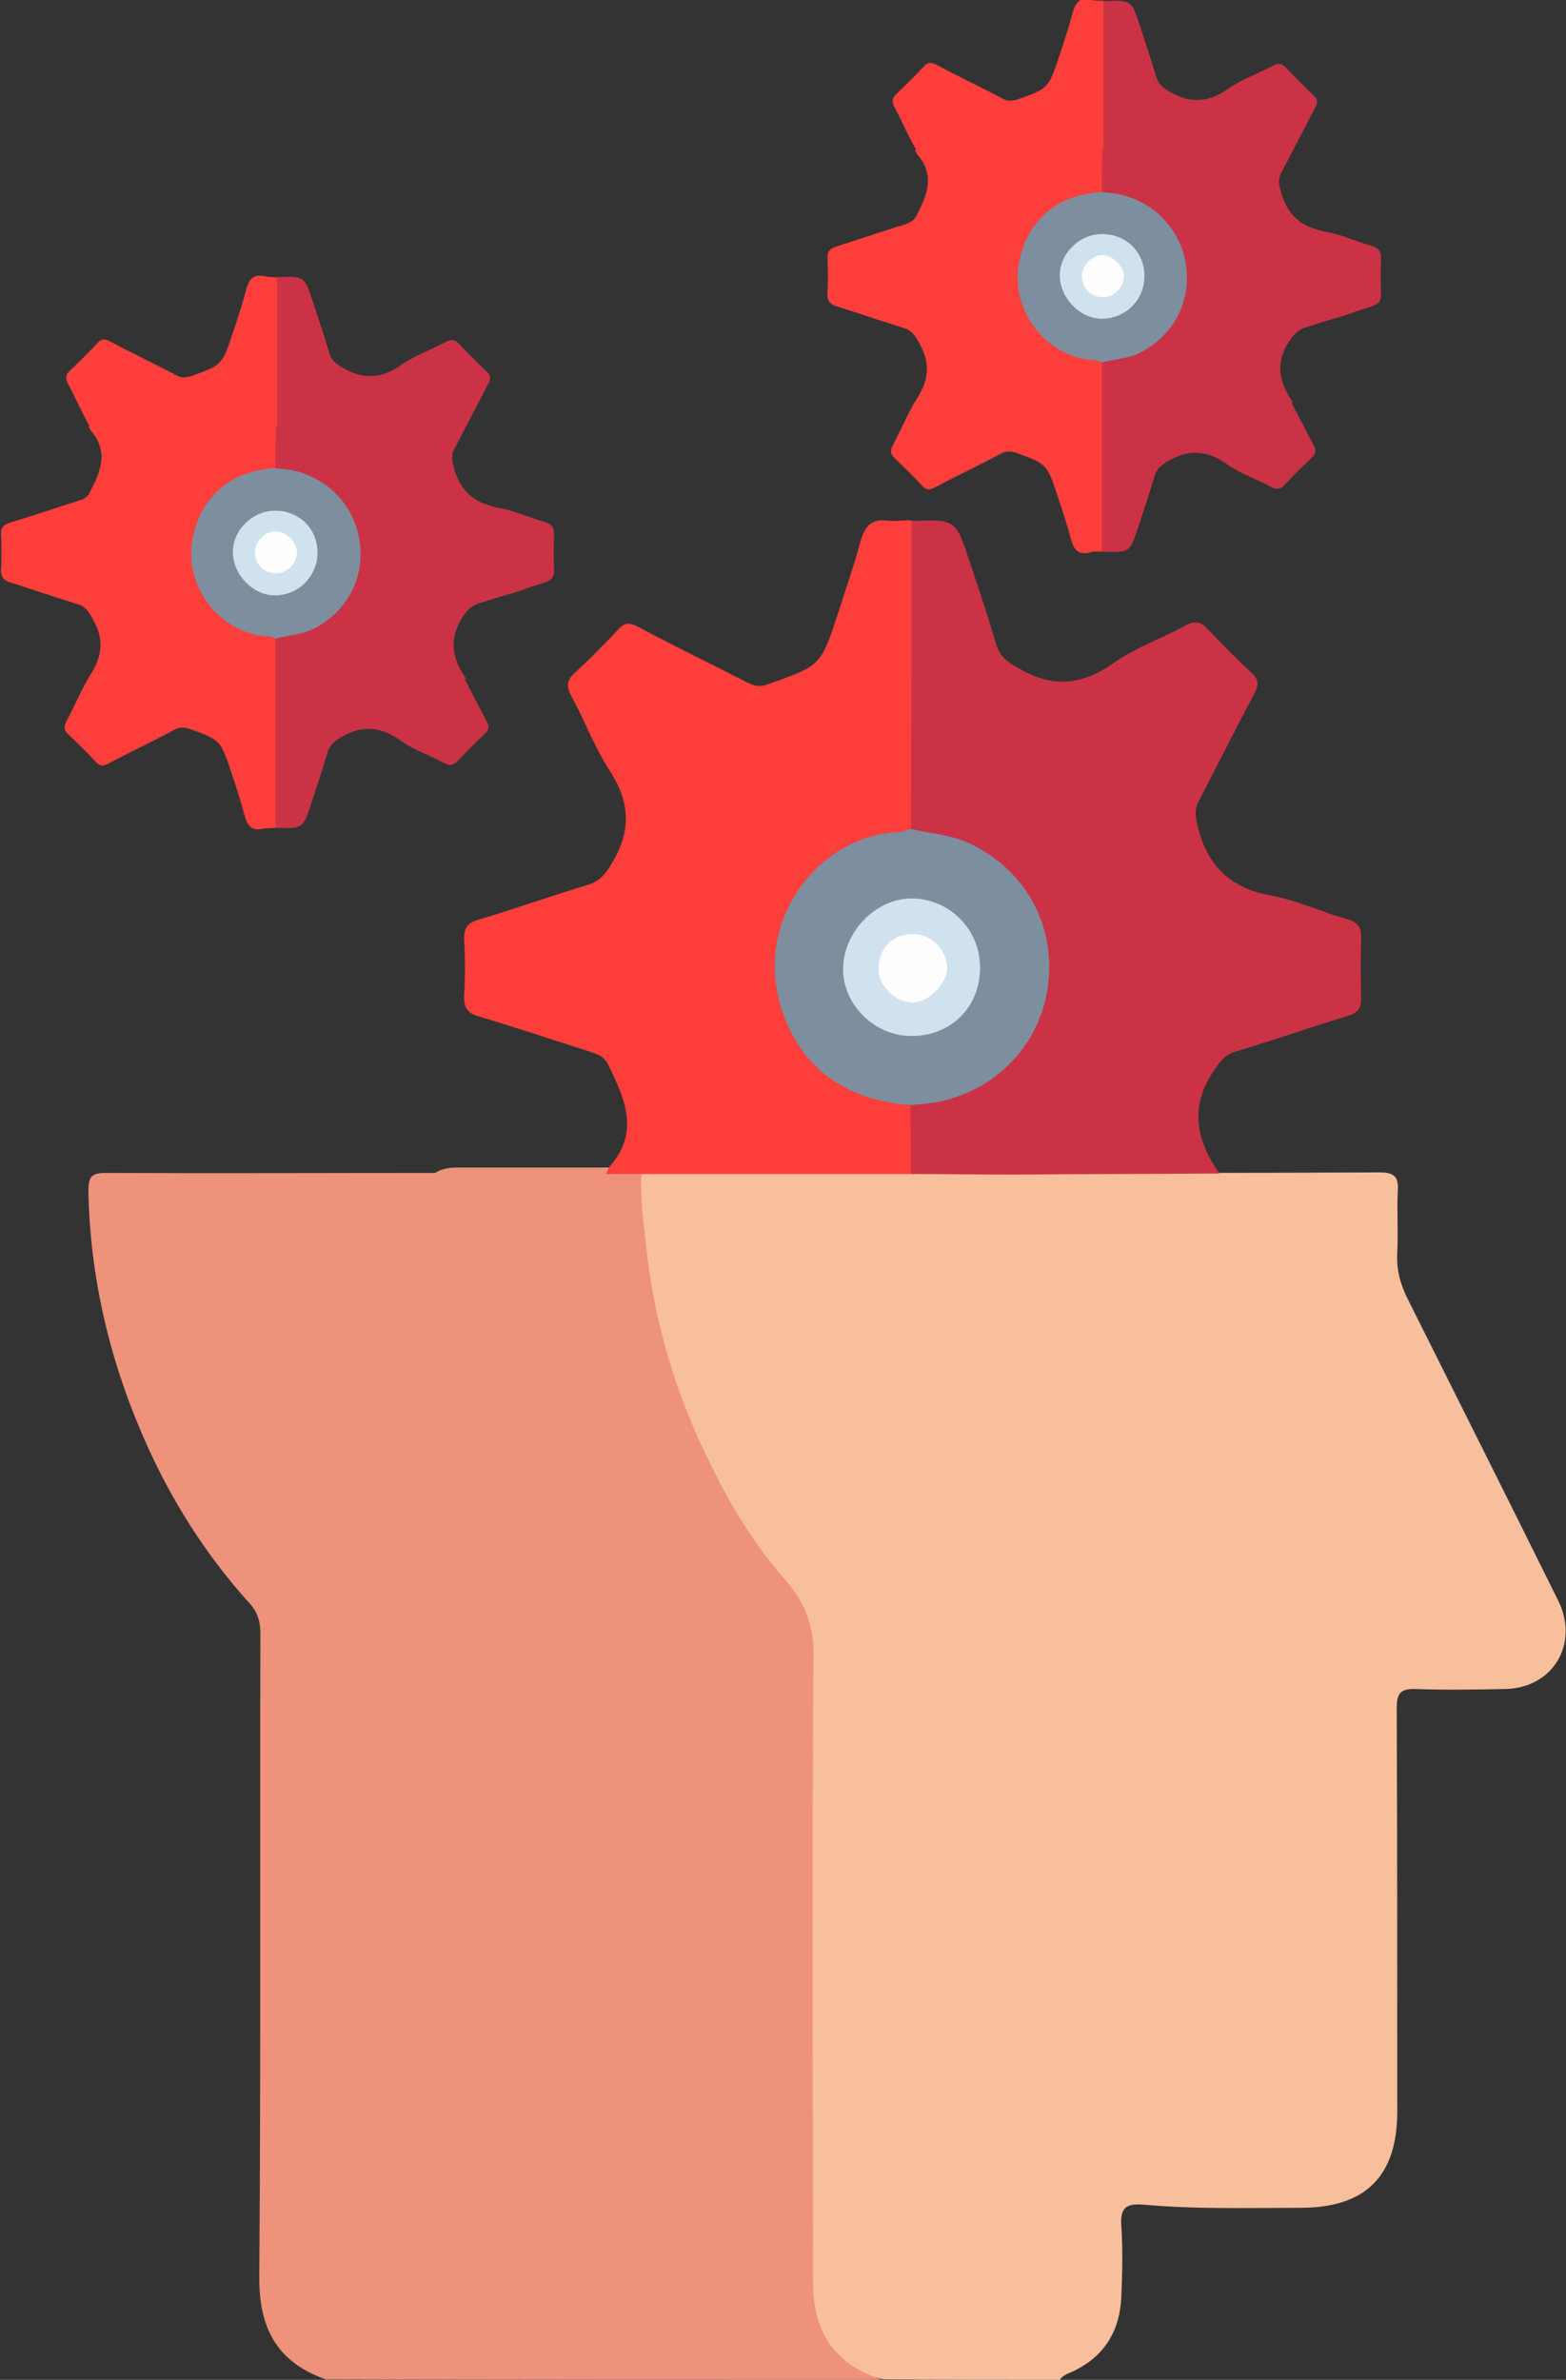 <?xml version="1.0" encoding="utf-8"?>
<!-- Generator: Adobe Illustrator 26.0.3, SVG Export Plug-In . SVG Version: 6.00 Build 0)  -->
<svg version="1.1" id="Camada_1" xmlns="http://www.w3.org/2000/svg" xmlns:xlink="http://www.w3.org/1999/xlink" x="0px" y="0px"
	 viewBox="0 0 290.5 441.3" style="enable-background:new 0 0 290.5 441.3;" xml:space="preserve">
<rect x="0" y="0" width="290.5" height="441.3" fill="#333333" stroke="none"/>
<style type="text/css">
	.st0{fill:#F7BF9B;}
	.st1{fill:#EE927C;}
	.st2{fill:#CB3245;}
	.st3{fill:#FE3E3A;}
	.st4{fill:#7D8E9E;}
	.st5{fill:#D0E2ED;}
	.st6{fill:#FEFEFE;}
</style>
<g>
	<path class="st0" d="M196.6,441.3c0.7-1.1,2.1-1.3,3.1-1.9c5.4-2.8,8-7.4,8.3-13.3c0.2-4.5,0.3-9,0-13.5c-0.2-3.3,1-4,4-3.8
		c9.7,0.9,19.5,0.6,29.2,0.6c12.1,0,18-5.8,18-17.9c0-24.9,0-49.8-0.1-74.7c0-2.7,0.6-3.7,3.5-3.6c5.5,0.2,11,0.1,16.5,0
		c8.9-0.1,13.9-8.3,10-16.3c-9.2-18.6-18.5-37.1-27.8-55.7c-1.5-2.9-2.3-5.7-2.1-9c0.2-3.8-0.1-7.6,0.1-11.4
		c0.2-2.7-0.8-3.4-3.4-3.4c-19.1,0.1-38.1,0.1-57.2,0.1c-1.3,0-2.7,0-4-0.1c-1.2-0.7-2.4-1-3.8-1c-17.5,0-35.1-0.1-52.6,0.1
		c-6.2,0.2-12.5-0.7-18.7,0.6c-1.8,1.6-1.3,3.7-1.2,5.7c1,15.9,4.4,31.3,11.2,45.8c4.6,9.8,10.1,19,17.3,27.2
		c2.3,2.6,3.2,5.4,3.2,8.9c-0.1,38.5,0,77,0,115.4c0,2.4,0,4.7,0.4,7c1.4,8.5,5.2,12.5,13.4,14.1
		C174.6,441.3,185.6,441.3,196.6,441.3z"/>
	<path class="st1" d="M163.6,441.3c-4.3-1.5-8-3.6-10.4-7.8c-2-3.5-2.4-7.2-2.4-11c0-38.6-0.2-77.1,0.1-115.7
		c0-5.6-1.6-9.7-5.2-13.8c-7-7.9-12.1-17.2-16.4-26.8c-4.9-11.1-8.1-22.7-9.4-34.8c-0.5-4.5-1.2-9.1-0.9-13.7
		c-1.2-1.4-2.8-1.2-4.4-1.2c-9.8,0-19.6,0-29.4,0c-1.6,0-3.1,0.1-4.5,1c-20.3,0-40.6,0.1-60.9,0c-3,0-3.4,0.7-3.4,3.7
		c0.4,17.1,4.5,33.2,11.7,48.6c4.7,10,10.7,19.2,18.1,27.4c1.6,1.7,2.1,3.5,2.1,5.7c-0.1,39.7,0.1,79.4-0.2,119.2
		c-0.1,9.5,3.2,15.9,12.3,19.1C94.9,441.3,129.2,441.3,163.6,441.3z"/>
	<path class="st2" d="M226.2,217.6c-12.8,0.1-25.5,0.1-38.3,0.2c-6.3,0-12.6-0.1-18.9-0.1c-2-3.9-1-8-0.7-12.1
		c0.8-1.7,2.4-1.4,3.8-1.7c9.4-1.6,16.2-6.6,19.9-15.5c5.9-14.3-3.4-30.7-18.7-33c-2-0.3-4.1-0.2-5-2.6c-0.4-1.3-0.3-2.7-0.3-4
		c0-15.7,0-31.4,0-47.1c0-1.8-0.3-3.6,1.1-5.1c8.2-0.3,8.2-0.3,10.8,7.6c1.7,5.1,3.4,10.2,4.9,15.3c0.6,2.1,1.9,3.1,3.8,4.2
		c6.2,3.8,11.8,3.6,17.9-0.7c4.1-2.9,9-4.6,13.4-7c1.7-0.9,2.8-0.8,4.1,0.6c2.6,2.8,5.3,5.5,8.1,8.1c1.5,1.3,1.4,2.4,0.5,4.1
		c-3.5,6.5-6.8,13.2-10.2,19.7c-0.9,1.6-0.6,3-0.2,4.8c1.8,7.4,6.2,11.5,13.8,12.8c4.7,0.9,9.1,3,13.8,4.3c2.2,0.6,2.8,1.7,2.7,3.8
		c-0.1,3.6-0.1,7.2,0,10.8c0.1,1.9-0.6,2.8-2.5,3.4c-7,2.1-13.8,4.5-20.8,6.6c-2.1,0.6-3,2-4.2,3.8
		C220.6,205.5,222,211.6,226.2,217.6z"/>
	<path class="st3" d="M169.1,96.5c0,19.1,0,38.1-0.1,57.2c-0.7,1.6-2.1,1.4-3.5,1.5c-9,1.1-17.5,8.4-19.9,17.3
		c-2.7,9.9,0.8,20.6,8.3,26.3c3.5,2.6,7.3,4.3,11.6,5c1.2,0.2,2.5,0.1,3.4,1.2c0,4.2,0.1,8.4,0.1,12.7c-18.9,0-37.7,0-56.6,0
		c0.3-0.5,0.4-1.1,0.8-1.5c5.5-6.4,2.7-12.5-0.4-18.8c-0.7-1.4-1.8-1.9-3.1-2.3c-6.9-2.2-13.8-4.5-20.8-6.6
		c-2.1-0.6-2.9-1.6-2.8-3.8c0.2-3.5,0.2-7,0-10.4c-0.1-2.2,0.6-3.2,2.8-3.8c6.7-2,13.4-4.4,20.1-6.4c2.3-0.7,3.4-2.1,4.6-4.2
		c3.6-6,3.2-11.3-0.5-17c-2.8-4.3-4.6-9.2-7.1-13.8c-0.9-1.7-1-2.9,0.6-4.3c2.8-2.6,5.5-5.3,8.1-8.1c1.2-1.3,2.1-1.3,3.8-0.4
		c6.7,3.6,13.6,6.9,20.4,10.4c1.4,0.7,2.5,0.6,3.8,0.1c9.6-3.4,9.6-3.4,12.8-13.2c1.4-4.4,2.9-8.7,4.1-13.1c0.8-2.9,2.1-4.5,5.4-3.9
		C166.3,96.6,167.7,96.5,169.1,96.5z"/>
	<path class="st4" d="M168.9,204.9c-12.3-0.8-20.9-7.3-24.2-18.7c-4.6-16.2,7.6-31.4,22-31.9c0.7,0,1.5-0.4,2.2-0.6
		c3.9,0.9,7.9,1.1,11.6,3c10.8,5.5,15.7,16.4,13.7,27.4c-2.2,12-12.5,20.3-24.4,20.7C169.6,204.9,169.3,204.9,168.9,204.9z"/>
	<path class="st5" d="M181.8,179.5c0,7.3-5.5,12.7-12.8,12.6c-6.9,0-12.8-6-12.6-12.7c0.2-6.8,6.2-12.8,12.7-12.8
		C176.1,166.6,181.9,172.4,181.8,179.5z"/>
	<path class="st6" d="M169.5,185.9c-3.1,0.1-6.4-2.8-6.5-6c-0.2-3.7,2.4-6.6,6-6.7c3.4-0.2,6.5,2.6,6.7,6.1
		C175.8,182.2,172.5,185.7,169.5,185.9z"/>
	<g>
		<path class="st2" d="M86.5,125.9c-7.9,0-15.7,0.1-23.6,0.1c-3.9,0-7.7-0.1-11.6-0.1c-1.2-2.4-0.6-4.9-0.4-7.4c0.5-1,1.5-0.9,2.3-1
			c5.8-1,10-4,12.3-9.6C69.1,99.1,63.4,89,54,87.6c-1.2-0.2-2.5-0.1-3.1-1.6c-0.2-0.8-0.2-1.6-0.2-2.5c0-9.7,0-19.3,0-29
			c0-1.1-0.2-2.2,0.7-3.1c5.1-0.2,5.1-0.2,6.7,4.7c1,3.1,2.1,6.3,3,9.4c0.4,1.3,1.2,1.9,2.3,2.6c3.8,2.3,7.3,2.2,11-0.4
			c2.5-1.8,5.5-2.8,8.3-4.3c1-0.5,1.7-0.5,2.5,0.4c1.6,1.7,3.3,3.4,5,5c0.9,0.8,0.9,1.5,0.3,2.5c-2.1,4-4.2,8.1-6.3,12.1
			c-0.5,1-0.4,1.9-0.1,2.9c1.1,4.6,3.8,7.1,8.5,7.9c2.9,0.5,5.6,1.8,8.5,2.6c1.3,0.4,1.7,1.1,1.7,2.4c-0.1,2.2-0.1,4.4,0,6.6
			c0,1.2-0.4,1.7-1.5,2.1c-4.3,1.3-8.5,2.8-12.8,4.1c-1.3,0.4-1.9,1.3-2.6,2.3C83.1,118.5,83.9,122.2,86.5,125.9z"/>
		<path class="st3" d="M51.4,51.4c0,11.7,0,23.5,0,35.2c-0.4,1-1.3,0.8-2.1,0.9c-5.6,0.7-10.8,5.2-12.2,10.6
			c-1.6,6.1,0.5,12.7,5.1,16.2c2.1,1.6,4.5,2.6,7.1,3.1c0.7,0.1,1.5,0,2.1,0.7c0,2.6,0,5.2,0.1,7.8c-11.6,0-23.2,0-34.8,0
			c0.2-0.3,0.3-0.7,0.5-0.9c3.4-3.9,1.7-7.7-0.3-11.5c-0.4-0.9-1.1-1.2-1.9-1.4c-4.3-1.4-8.5-2.8-12.8-4.1c-1.3-0.4-1.8-1-1.7-2.3
			c0.1-2.1,0.1-4.3,0-6.4c-0.1-1.3,0.4-2,1.7-2.4c4.1-1.3,8.2-2.7,12.4-4c1.4-0.4,2.1-1.3,2.8-2.6c2.2-3.7,2-6.9-0.3-10.5
			c-1.7-2.7-2.9-5.7-4.4-8.5c-0.6-1.1-0.6-1.8,0.4-2.7c1.7-1.6,3.4-3.3,5-5c0.7-0.8,1.3-0.8,2.3-0.3c4.1,2.2,8.4,4.2,12.5,6.4
			c0.8,0.4,1.5,0.3,2.4,0.1c5.9-2.1,5.9-2.1,7.9-8.1c0.9-2.7,1.8-5.4,2.5-8.1c0.5-1.8,1.3-2.8,3.3-2.4
			C49.7,51.4,50.5,51.4,51.4,51.4z"/>
		<path class="st4" d="M51.3,118.1c-7.6-0.5-12.9-4.5-14.9-11.5C33.5,96.6,41.1,87.3,50,87c0.5,0,0.9-0.2,1.4-0.4
			c2.4,0.6,4.8,0.7,7.1,1.8c6.6,3.4,9.7,10.1,8.4,16.9c-1.4,7.4-7.7,12.5-15,12.8C51.7,118.1,51.5,118.1,51.3,118.1z"/>
		<path class="st5" d="M59.2,102.5c0,4.5-3.4,7.8-7.9,7.8c-4.2,0-7.9-3.7-7.8-7.8c0.1-4.2,3.8-7.9,7.8-7.9
			C55.7,94.5,59.2,98.1,59.2,102.5z"/>
		<path class="st6" d="M51.6,106.4c-1.9,0.1-3.9-1.7-4-3.7c-0.1-2.3,1.5-4,3.7-4.1c2.1-0.1,4,1.6,4.1,3.8
			C55.5,104.1,53.5,106.3,51.6,106.4z"/>
		<path class="st2" d="M86.2,79c-7.9,0-15.7-0.1-23.6-0.1c-3.9,0-7.7,0.1-11.6,0.1c-1.2,2.4-0.6,4.9-0.4,7.4c0.5,1,1.5,0.9,2.3,1
			c5.8,1,10,4,12.3,9.6c3.6,8.8-2.1,18.9-11.5,20.3c-1.2,0.2-2.5,0.1-3.1,1.6c-0.2,0.8-0.2,1.6-0.2,2.5c0,9.7,0,19.3,0,29
			c0,1.1-0.2,2.2,0.7,3.1c5.1,0.2,5.1,0.2,6.7-4.7c1-3.1,2.1-6.3,3-9.4c0.4-1.3,1.2-1.9,2.3-2.6c3.8-2.3,7.3-2.2,11,0.4
			c2.5,1.8,5.5,2.8,8.3,4.3c1,0.5,1.7,0.5,2.5-0.4c1.6-1.7,3.3-3.4,5-5c0.9-0.8,0.9-1.5,0.3-2.5c-2.1-4-4.2-8.1-6.3-12.1
			c-0.5-1-0.4-1.9-0.1-2.9c1.1-4.6,3.8-7.1,8.5-7.9c2.9-0.5,5.6-1.8,8.5-2.6c1.3-0.4,1.7-1.1,1.7-2.4c-0.1-2.2-0.1-4.4,0-6.6
			c0-1.2-0.4-1.7-1.5-2.1c-4.3-1.3-8.5-2.8-12.8-4.1c-1.3-0.4-1.9-1.3-2.6-2.3C82.8,86.4,83.6,82.7,86.2,79z"/>
		<path class="st3" d="M51.1,153.5c0-11.7,0-23.5,0-35.2c-0.4-1-1.3-0.8-2.1-0.9c-5.6-0.7-10.8-5.2-12.2-10.6
			c-1.6-6.1,0.5-12.7,5.1-16.2c2.1-1.6,4.5-2.6,7.1-3.1c0.7-0.1,1.5,0,2.1-0.7c0-2.6,0-5.2,0.1-7.8c-11.6,0-23.2,0-34.8,0
			c0.2,0.3,0.3,0.7,0.5,0.9c3.4,3.9,1.7,7.7-0.3,11.5c-0.4,0.9-1.1,1.2-1.9,1.4c-4.3,1.4-8.5,2.8-12.8,4.1c-1.3,0.4-1.8,1-1.7,2.3
			c0.1,2.1,0.1,4.3,0,6.4c-0.1,1.3,0.4,2,1.7,2.4c4.1,1.3,8.2,2.7,12.4,4c1.4,0.4,2.1,1.3,2.8,2.6c2.2,3.7,2,6.9-0.3,10.5
			c-1.7,2.7-2.9,5.7-4.4,8.5c-0.6,1.1-0.6,1.8,0.4,2.7c1.7,1.6,3.4,3.3,5,5c0.7,0.8,1.3,0.8,2.3,0.3c4.1-2.2,8.4-4.2,12.5-6.4
			c0.8-0.4,1.5-0.3,2.4-0.1c5.9,2.1,5.9,2.1,7.9,8.1c0.9,2.7,1.8,5.4,2.5,8.1c0.5,1.8,1.3,2.8,3.3,2.4
			C49.4,153.5,50.2,153.6,51.1,153.5z"/>
		<path class="st4" d="M51,86.8c-7.6,0.5-12.9,4.5-14.9,11.5c-2.9,10,4.7,19.3,13.6,19.7c0.5,0,0.9,0.2,1.4,0.4
			c2.4-0.6,4.8-0.7,7.1-1.8c6.6-3.4,9.7-10.1,8.4-16.9c-1.4-7.4-7.7-12.5-15-12.8C51.4,86.8,51.2,86.8,51,86.8z"/>
		<path class="st5" d="M58.9,102.5c0-4.5-3.4-7.8-7.9-7.8c-4.2,0-7.9,3.7-7.8,7.8c0.1,4.2,3.8,7.9,7.8,7.9
			C55.4,110.4,58.9,106.8,58.9,102.5z"/>
		<path class="st6" d="M51.3,98.5c-1.9-0.1-3.9,1.7-4,3.7c-0.1,2.3,1.5,4,3.7,4.1c2.1,0.1,4-1.6,4.1-3.8
			C55.2,100.8,53.2,98.6,51.3,98.5z"/>
	</g>
	<g>
		<path class="st2" d="M239.9,74.7c-7.9,0-15.7,0.1-23.6,0.1c-3.9,0-7.7-0.1-11.6-0.1c-1.2-2.4-0.6-4.9-0.4-7.4c0.5-1,1.5-0.9,2.3-1
			c5.8-1,10-4,12.3-9.6c3.6-8.8-2.1-18.9-11.5-20.3c-1.2-0.2-2.5-0.1-3.1-1.6c-0.2-0.8-0.2-1.6-0.2-2.5c0-9.7,0-19.3,0-29
			c0-1.1-0.2-2.2,0.7-3.1c5.1-0.2,5.1-0.2,6.7,4.7c1,3.1,2.1,6.3,3,9.4c0.4,1.3,1.2,1.9,2.3,2.6c3.8,2.3,7.3,2.2,11-0.4
			c2.5-1.8,5.5-2.8,8.3-4.3c1-0.5,1.7-0.5,2.5,0.4c1.6,1.7,3.3,3.4,5,5c0.9,0.8,0.9,1.5,0.3,2.5c-2.1,4-4.2,8.1-6.3,12.1
			c-0.5,1-0.4,1.9-0.1,2.9c1.1,4.6,3.8,7.1,8.5,7.9c2.9,0.5,5.6,1.8,8.5,2.6c1.3,0.4,1.7,1.1,1.7,2.4c-0.1,2.2-0.1,4.4,0,6.6
			c0,1.2-0.4,1.7-1.5,2.1c-4.3,1.3-8.5,2.8-12.8,4.1c-1.3,0.4-1.9,1.3-2.6,2.3C236.4,67.2,237.3,71,239.9,74.7z"/>
		<path class="st3" d="M204.7,0.1c0,11.7,0,23.5,0,35.2c-0.4,1-1.3,0.8-2.1,0.9c-5.6,0.7-10.8,5.2-12.2,10.6
			c-1.6,6.1,0.5,12.7,5.1,16.2c2.1,1.6,4.5,2.6,7.1,3.1c0.7,0.1,1.5,0,2.1,0.7c0,2.6,0,5.2,0.1,7.8c-11.6,0-23.2,0-34.8,0
			c0.2-0.3,0.3-0.7,0.5-0.9c3.4-3.9,1.7-7.7-0.3-11.5c-0.4-0.9-1.1-1.2-1.9-1.4c-4.3-1.4-8.5-2.8-12.8-4.1c-1.3-0.4-1.8-1-1.7-2.3
			c0.1-2.1,0.1-4.3,0-6.4c-0.1-1.3,0.4-2,1.7-2.4c4.1-1.3,8.2-2.7,12.4-4c1.4-0.4,2.1-1.3,2.8-2.6c2.2-3.7,2-6.9-0.3-10.5
			c-1.7-2.7-2.9-5.7-4.4-8.5c-0.6-1.1-0.6-1.8,0.4-2.7c1.7-1.6,3.4-3.3,5-5c0.7-0.8,1.3-0.8,2.3-0.3c4.1,2.2,8.4,4.2,12.5,6.4
			c0.8,0.4,1.5,0.3,2.4,0.1c5.9-2.1,5.9-2.1,7.9-8.1c0.9-2.7,1.8-5.4,2.5-8.1c0.5-1.8,1.3-2.8,3.3-2.4C203,0.2,203.9,0.1,204.7,0.1z
			"/>
		<path class="st4" d="M204.6,66.9c-7.6-0.5-12.9-4.5-14.9-11.5c-2.9-10,4.7-19.3,13.6-19.7c0.5,0,0.9-0.2,1.4-0.4
			c2.4,0.6,4.8,0.7,7.1,1.8c6.6,3.4,9.7,10.1,8.4,16.9c-1.4,7.4-7.7,12.5-15,12.8C205,66.9,204.8,66.9,204.6,66.9z"/>
		<path class="st5" d="M212.6,51.2c0,4.5-3.4,7.8-7.9,7.8c-4.2,0-7.9-3.7-7.8-7.8c0.1-4.2,3.8-7.9,7.8-7.9
			C209,43.3,212.6,46.9,212.6,51.2z"/>
		<path class="st6" d="M205,55.2c-1.9,0.1-3.9-1.7-4-3.7c-0.1-2.3,1.5-4,3.7-4.1c2.1-0.1,4,1.6,4.1,3.8
			C208.8,52.9,206.8,55.1,205,55.2z"/>
		<path class="st2" d="M239.6,27.8c-7.9,0-15.7-0.1-23.6-0.1c-3.9,0-7.7,0.1-11.6,0.1c-1.2,2.4-0.6,4.9-0.4,7.4c0.5,1,1.5,0.9,2.3,1
			c5.8,1,10,4,12.3,9.6c3.6,8.8-2.1,18.9-11.5,20.3c-1.2,0.2-2.5,0.1-3.1,1.6c-0.2,0.8-0.2,1.6-0.2,2.5c0,9.7,0,19.3,0,29
			c0,1.1-0.2,2.2,0.7,3.1c5.1,0.2,5.1,0.2,6.7-4.7c1-3.1,2.1-6.3,3-9.4c0.4-1.3,1.2-1.9,2.3-2.6c3.8-2.3,7.3-2.2,11,0.4
			c2.5,1.8,5.5,2.8,8.3,4.3c1,0.5,1.7,0.5,2.5-0.4c1.6-1.7,3.3-3.4,5-5c0.9-0.8,0.9-1.5,0.3-2.5c-2.1-4-4.2-8.1-6.3-12.1
			c-0.5-1-0.4-1.9-0.1-2.9c1.1-4.6,3.8-7.1,8.5-7.9c2.9-0.5,5.6-1.8,8.5-2.6c1.3-0.4,1.7-1.1,1.7-2.4c-0.1-2.2-0.1-4.4,0-6.6
			c0-1.2-0.4-1.7-1.5-2.1c-4.3-1.3-8.5-2.8-12.8-4.1c-1.3-0.4-1.9-1.3-2.6-2.3C236.1,35.2,237,31.5,239.6,27.8z"/>
		<path class="st3" d="M204.4,102.3c0-11.7,0-23.5,0-35.2c-0.4-1-1.3-0.8-2.1-0.9c-5.6-0.7-10.8-5.2-12.2-10.6
			c-1.6-6.1,0.5-12.7,5.1-16.2c2.1-1.6,4.5-2.6,7.1-3.1c0.7-0.1,1.5,0,2.1-0.7c0-2.6,0-5.2,0.1-7.8c-11.6,0-23.2,0-34.8,0
			c0.2,0.3,0.3,0.7,0.5,0.9c3.4,3.9,1.7,7.7-0.3,11.5c-0.4,0.9-1.1,1.2-1.9,1.4c-4.3,1.4-8.5,2.8-12.8,4.1c-1.3,0.4-1.8,1-1.7,2.3
			c0.1,2.1,0.1,4.3,0,6.4c-0.1,1.3,0.4,2,1.7,2.4c4.1,1.3,8.2,2.7,12.4,4c1.4,0.4,2.1,1.3,2.8,2.6c2.2,3.7,2,6.9-0.3,10.5
			c-1.7,2.7-2.9,5.7-4.4,8.5c-0.6,1.1-0.6,1.8,0.4,2.7c1.7,1.6,3.4,3.3,5,5c0.7,0.8,1.3,0.8,2.3,0.3c4.1-2.2,8.4-4.2,12.5-6.4
			c0.8-0.4,1.5-0.3,2.4-0.1c5.9,2.1,5.9,2.1,7.9,8.1c0.9,2.7,1.8,5.4,2.5,8.1c0.5,1.8,1.3,2.8,3.3,2.4
			C202.7,102.2,203.6,102.3,204.4,102.3z"/>
		<path class="st4" d="M204.3,35.6c-7.6,0.5-12.9,4.5-14.9,11.5c-2.9,10,4.7,19.3,13.6,19.7c0.5,0,0.9,0.2,1.4,0.4
			c2.4-0.6,4.8-0.7,7.1-1.8c6.6-3.4,9.7-10.1,8.4-16.9c-1.4-7.4-7.7-12.5-15-12.8C204.7,35.6,204.5,35.6,204.3,35.6z"/>
		<path class="st5" d="M212.3,51.2c0-4.5-3.4-7.8-7.9-7.8c-4.2,0-7.9,3.7-7.8,7.8c0.1,4.2,3.8,7.9,7.8,7.9
			C208.8,59.1,212.3,55.6,212.3,51.2z"/>
		<path class="st6" d="M204.7,47.3c-1.9-0.1-3.9,1.7-4,3.7c-0.1,2.3,1.5,4,3.7,4.1c2.1,0.1,4-1.6,4.1-3.8
			C208.5,49.5,206.5,47.4,204.7,47.3z"/>
	</g>
</g>
</svg>
